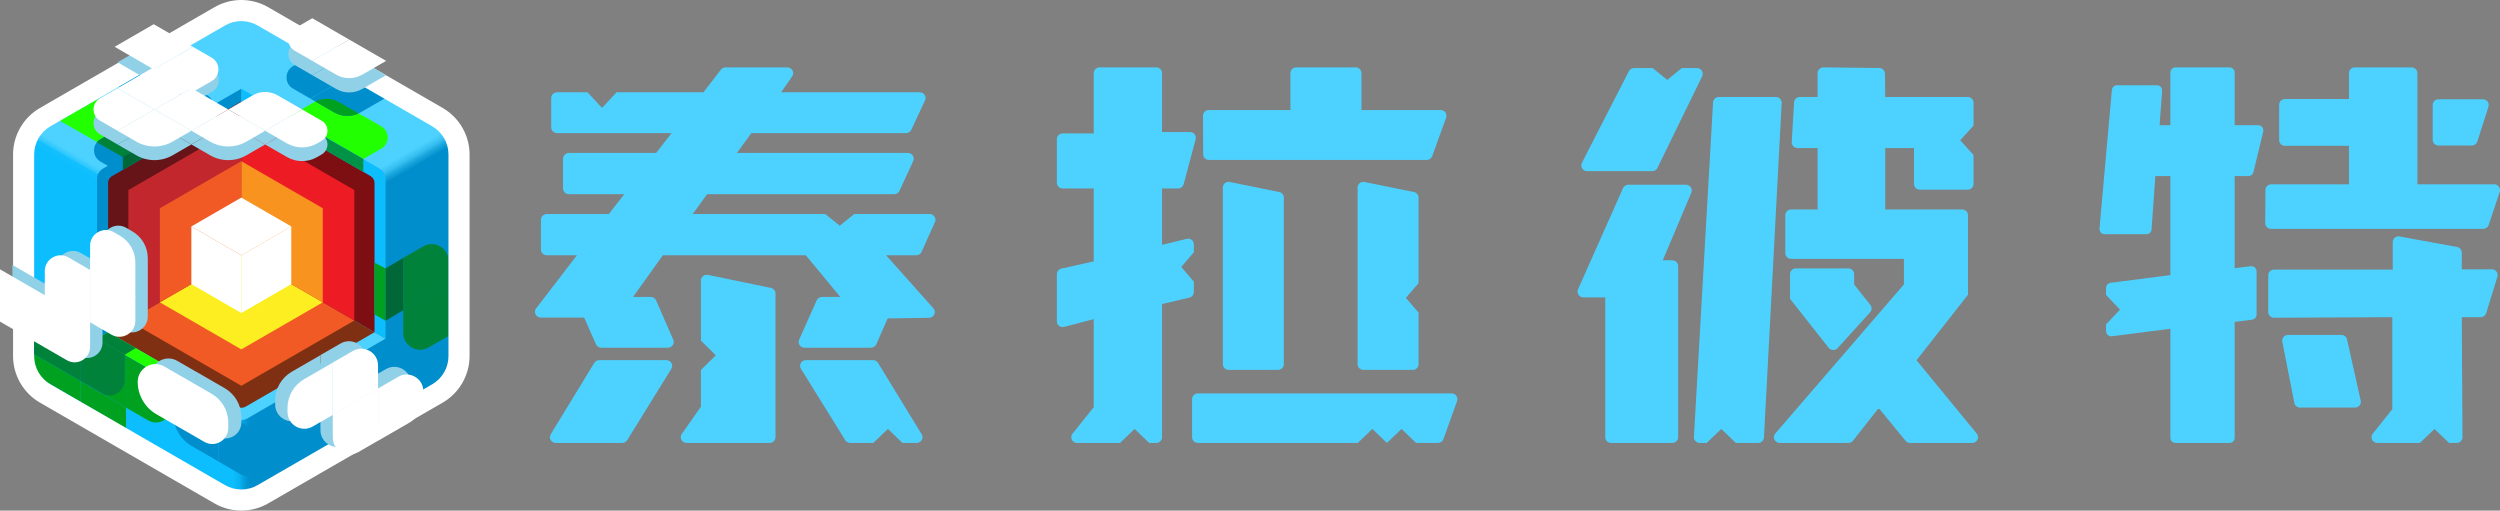 <?xml version="1.0" encoding="UTF-8"?><svg id="_レイヤー_2" xmlns="http://www.w3.org/2000/svg" xmlns:xlink="http://www.w3.org/1999/xlink" viewBox="0 0 1997.093 407.873"><rect x="0" y="0" width="1997.093" height="407.873" fill="#808080" stroke="none"/><defs><style>.cls-1{fill:#009245;}.cls-2{fill:#fff;}.cls-3{fill:url(#_名称未設定グラデーション_46);}.cls-4{fill:#c1272d;}.cls-5{fill:#f15a24;}.cls-6{fill:#0dbefe;}.cls-7{fill:#006837;}.cls-8{fill:#00a120;}.cls-9{fill:#f7931e;}.cls-10{fill:#7d0f13;}.cls-11{fill:#91d1e8;}.cls-12{fill:url(#_名称未設定グラデーション_21);}.cls-13{fill:#661418;}.cls-14{fill:url(#_名称未設定グラデーション_48);}.cls-15{fill:#803012;}.cls-16{fill:#4dd2ff;}.cls-17{fill:#003a66;}.cls-18{fill:#00823b;}.cls-19{fill:#ed1c24;}.cls-20{fill:#008fcc;}.cls-21{fill:#21ff00;}.cls-22{fill:#fcee21;}</style><linearGradient id="_名称未設定グラデーション_46" x1="273.211" y1="151.829" x2="279.779" y2="163.205" gradientUnits="userSpaceOnUse"><stop offset="0" stop-color="#4dd2ff"/><stop offset=".384" stop-color="#37bff1"/><stop offset=".643" stop-color="#1ba7de"/><stop offset="1" stop-color="#008fcc"/></linearGradient><linearGradient id="_名称未設定グラデーション_21" x1="106.825" y1="161.374" x2="111.712" y2="152.911" gradientUnits="userSpaceOnUse"><stop offset="0" stop-color="#0dbefe"/><stop offset=".426" stop-color="#13c0fe"/><stop offset=".509" stop-color="#21c4fe"/><stop offset=".558" stop-color="#2dc8fe"/><stop offset="1" stop-color="#4dd2ff"/></linearGradient><linearGradient id="_名称未設定グラデーション_48" x1="185.757" y1="300.407" x2="199.284" y2="300.407" gradientUnits="userSpaceOnUse"><stop offset="0" stop-color="#0dbefe"/><stop offset=".389" stop-color="#0ab4f3"/><stop offset=".696" stop-color="#049ddb"/><stop offset="1" stop-color="#008fcc"/></linearGradient></defs><g id="logo"><g id="icon"><path class="cls-17" d="m205.933,389.278l140.747-81.273c8.143-4.702,13.159-13.392,13.159-22.795V122.664c0-9.404-5.016-18.094-13.159-22.795L205.933,18.595c-8.143-4.702-18.175-4.702-26.318,0L38.868,99.868c-8.143,4.702-13.159,13.392-13.159,22.795v162.546c0,9.404,5.016,18.094,13.159,22.795l140.747,81.273c8.143,4.702,18.175,4.702,26.318,0Z"/><polygon class="cls-20" points="192.774 203.937 359.839 107.467 359.839 300.407 192.774 396.876 192.774 203.937"/><polygon class="cls-6" points="192.774 203.937 25.709 107.467 25.709 300.407 192.774 396.876 192.774 203.937"/><polygon class="cls-16" points="192.774 10.997 25.709 107.467 192.774 203.937 359.839 107.467 192.774 10.997"/><polygon class="cls-3" points="192.774 212.691 359.839 116.221 359.839 101.689 192.774 196.924 192.774 212.691"/><polygon class="cls-12" points="192.774 212.691 25.709 116.221 25.709 101.689 192.774 196.924 192.774 212.691"/><rect class="cls-14" x="185.757" y="203.937" width="13.527" height="192.94"/><polygon class="cls-8" points="100.689 325.628 64.521 304.743 64.521 321.147 100.689 342.032 100.689 325.628"/><polygon class="cls-8" points="64.521 304.384 24.389 281.256 24.389 297.661 64.521 321.147 64.521 304.384"/><path class="cls-18" d="m322.091,206.035l16.064-9.276c8.935-5.16,20.105,1.29,20.105,11.609v18.094c0,.283-.151.545-.396.687l-35.772,20.656v-41.77Z"/><path class="cls-18" d="m322.091,247.529l36.168-20.885v41.77s-15.912,9.188-15.912,9.188c-9.003,5.199-20.257-1.3-20.257-11.697v-18.376Z"/><path class="cls-21" d="m290.283,92.636l-29.754,17.181,29.754,17.181,14.318-8.268c6.86-3.961,6.86-13.865,0-17.826l-14.318-8.268Z"/><path class="cls-21" d="m250.913,81.584l-19.866,11.471,29.824,17.222,29.824-17.222-19.866-11.471c-6.162-3.558-13.754-3.558-19.916,0Z"/><polygon class="cls-21" points="77.543 79.345 128.154 108.166 98.399 125.347 47.788 96.526 77.543 79.345"/><path class="cls-21" d="m137.976,79.746l19.866,11.471-29.824,17.222-29.824-17.222,19.866-11.471c6.162-3.558,13.754-3.558,19.916,0Z"/><path class="cls-8" d="m100.689,283.858l-21.601-12.473c-6.475-3.739-14.568.935-14.568,8.412v24.946s36.168,20.885,36.168,20.885v-41.77Z"/><path class="cls-8" d="m136.858,304.766l-36.168-20.885v41.77s17.677,10.207,17.677,10.207c8.219,4.746,18.492-1.186,18.492-10.678v-20.414Z"/><path class="cls-2" d="m353.651,86.256L214.234,5.751c-6.516-3.762-13.937-5.751-21.461-5.751s-14.945,1.989-21.46,5.751L31.897,86.256c-13.237,7.644-21.461,21.889-21.461,37.176v161.009c0,15.287,8.223,29.532,21.46,37.177l139.417,80.505c6.516,3.762,13.937,5.751,21.46,5.751s14.944-1.989,21.46-5.751l139.417-80.505c13.237-7.644,21.46-21.889,21.46-37.176V123.432c0-15.287-8.223-29.532-21.461-37.176Zm-8.426,220.765l-139.417,80.505c-8.066,4.658-18.003,4.658-26.069,0l-139.416-80.505c-8.066-4.658-13.035-13.265-13.035-22.58V123.432c0-9.315,4.969-17.922,13.035-22.58L179.739,20.348c8.066-4.658,18.003-4.658,26.069,0l139.416,80.505c8.066,4.657,13.035,13.265,13.035,22.58v161.009c0,9.315-4.969,17.922-13.034,22.58Z"/><path class="cls-20" d="m165.323,75.937l-12.452-7.19.039-.023-28.723-16.265-29.482,17.024,26.851,15.205-.268.155,29.729,17.167,14.306-8.261c6.855-3.958,6.855-13.853,0-17.811Z"/><path class="cls-7" d="m145.084,98.584l12.492-7.52-19.601-11.318c-6.162-3.558-13.754-3.558-19.916,0l-2.589,1.495,6.086,3.446-.268.155,23.797,13.741Z"/><polygon class="cls-20" points="152.856 102.769 123.375 119.793 152.856 136.817 182.338 119.793 152.856 102.769"/><path class="cls-20" d="m182.338,119.793l-29.482,17.024,14.951,8.633c8.992,5.192,20.07,5.192,29.061,0l14.951-8.633-29.482-17.024Z"/><path class="cls-20" d="m201.976,108.453l-19.638,11.34,29.482,17.024,29.482-17.024-19.638-11.34c-6.091-3.517-13.596-3.517-19.688,0Z"/><path class="cls-20" d="m241.301,119.793l-29.482,17.024,17.435,10.068c7.454,4.305,16.639,4.305,24.093,0l3.642-2.103c6.13-3.54,6.13-12.389,0-15.929l-15.689-9.059Z"/><path class="cls-20" d="m94.249,103.109l-13.976,8.07c-6.891,3.979-6.891,13.928,0,17.907l13.976,8.07,29.482-17.024-29.482-17.024Z"/><path class="cls-18" d="m77.35,113.684l22.84,13.006,17.449-10.076-23.39-13.506-13.976,8.07c-1.177.68-2.148,1.536-2.923,2.505Z"/><path class="cls-20" d="m123.846,218.089l-4.386-2.533c-8.629-4.983-19.415,1.246-19.415,11.211v19.348s36.168,20.885,36.168,20.885v-27.487c0-8.838-4.714-17.005-12.367-21.424Z"/><path class="cls-20" d="m123.375,119.793l-29.482,17.024,14.962,8.64c8.985,5.188,20.054,5.188,29.039,0l14.962-8.64-29.482-17.024Z"/><path class="cls-20" d="m277.491,61.831l-29.482,17.024,19.004,10.973c6.484,3.744,14.472,3.744,20.956,0l19.004-10.973-29.482-17.024Z"/><path class="cls-20" d="m248.009,44.807l-13.976,8.07c-6.891,3.979-6.891,13.928,0,17.907l13.976,8.07,29.482-17.024-29.482-17.024Z"/><path class="cls-20" d="m174.57,326.91l-16.256-9.387c-8.85-5.11-19.913,1.278-19.913,11.498v1.677c0,10.579,5.643,20.355,14.803,25.644l21.365,12.337v-41.77Z"/><path class="cls-20" d="m200.349,341.843l-25.779-14.886v41.77s17.062,9.852,17.062,9.852c8.492,4.903,19.107-1.226,19.107-11.033v-7.706c0-7.424-3.96-14.285-10.389-17.997Z"/><path class="cls-20" d="m99.625,241.729l-17.139-9.897c-8.457-4.884-19.029,1.221-19.029,10.988v19.794s36.168,20.885,36.168,20.885v-41.77Z"/><polygon class="cls-20" points="64.521 260.883 27.288 239.178 27.288 282.589 64.521 304.295 64.521 260.883"/><path class="cls-20" d="m99.526,281.472l-37.233-21.706v43.411s18.297,10.666,18.297,10.666c8.396,4.895,18.936-1.163,18.936-10.882v-21.49Z"/><polygon class="cls-7" points="121.94 84.742 92.459 101.765 121.94 118.789 151.422 101.765 121.94 84.742"/><path class="cls-16" d="m197.608,334.223l110.397-63.748-115.231-66.539-115.231,66.539,110.397,63.748c2.991,1.727,6.677,1.727,9.668,0Z"/><path class="cls-6" d="m192.774,203.937l115.231,66.539v-127.341c0-3.55-1.894-6.831-4.968-8.606l-110.263-63.67v133.078Z"/><path class="cls-20" d="m192.774,203.937l-115.231,66.539v-127.539c0-3.428,1.828-6.595,4.797-8.309l110.435-63.769v133.078Z"/><path class="cls-15" d="m196.254,324.823l102.935-59.439-106.415-61.448-106.415,61.448,102.935,59.439c2.153,1.243,4.806,1.243,6.96,0Z"/><path class="cls-10" d="m192.774,203.937l106.415,61.448v-119.353c0-2.192-1.169-4.218-3.068-5.314l-103.347-59.677v122.896Z"/><path class="cls-13" d="m192.774,203.937l-106.415,61.448v-119.492c0-2.106,1.124-4.053,2.947-5.106l103.467-59.746v122.896Z"/><polygon class="cls-5" points="192.774 308.165 283.024 256.051 192.774 203.937 102.523 256.051 192.774 308.165"/><polygon class="cls-19" points="192.774 203.937 283.024 256.051 283.025 151.822 192.774 99.708 192.774 203.937"/><polygon class="cls-4" points="192.774 203.937 102.523 256.051 102.523 151.822 192.774 99.708 192.774 203.937"/><polygon class="cls-22" points="192.774 279.098 257.855 241.517 192.774 203.937 127.692 241.517 192.774 279.098"/><polygon class="cls-9" points="192.774 203.937 257.855 241.517 257.855 166.356 192.774 128.775 192.774 203.937"/><polygon class="cls-5" points="192.774 203.937 127.692 241.517 127.692 166.356 192.774 128.775 192.774 203.937"/><polygon class="cls-2" points="192.774 157.843 152.861 180.89 192.774 203.937 232.686 180.89 192.774 157.843"/><polygon class="cls-2" points="192.774 203.937 152.861 180.89 152.861 226.984 192.774 250.031 192.774 203.937"/><polygon class="cls-2" points="192.774 203.937 232.686 180.89 232.686 226.984 192.774 250.031 192.774 203.937"/><polygon class="cls-1" points="231.047 93.056 231.047 103.141 290.206 137.302 290.283 126.998 231.047 93.056"/><polygon class="cls-7" points="157.576 91.064 157.637 101.33 98.151 135.65 98.074 125.347 157.576 91.064"/><polygon class="cls-21" points="86.359 265.385 77.543 270.476 136.858 304.766 145.3 299.403 86.359 265.385"/><polygon class="cls-18" points="86.359 265.385 77.248 270.42 99.729 283.369 108.472 277.999 86.359 265.385"/><path class="cls-8" d="m270.829,81.584c-5.851-3.378-12.988-3.543-18.969-.506l15.153,8.75c5.99,3.459,13.262,3.715,19.448.783l-15.631-9.026Z"/><path class="cls-18" d="m64.521,279.452v24.946s18.85,10.885,18.85,10.885c7.73,2.64,16.253-3.048,16.253-11.694l.076-20.35-21.618-12.504c-.893-.516-1.881-.861-2.907-.962-5.418-.533-10.655,3.664-10.655,9.678Z"/><polygon class="cls-18" points="64.521 285.335 27.288 263.903 27.288 282.966 64.521 304.398 64.521 285.335"/><polygon class="cls-8" points="299.189 251.171 308.005 256.262 308.005 214.408 299.189 209.829 299.189 251.171"/><polygon class="cls-11" points="123.375 32.756 93.893 49.78 123.375 66.803 152.856 49.78 123.375 32.756"/><path class="cls-11" d="m155.404,47.296l-29.482,17.024,29.482,17.024,14.187-8.192c6.797-3.925,6.797-13.738,0-17.663l-14.187-8.192Z"/><polygon class="cls-11" points="123.375 64.32 93.893 81.344 123.375 98.367 152.856 81.344 123.375 64.32"/><polygon class="cls-11" points="152.856 81.344 123.375 98.367 152.856 115.391 182.338 98.367 152.856 81.344"/><path class="cls-11" d="m182.338,98.367l-29.482,17.024,14.951,8.633c8.992,5.192,20.07,5.192,29.061,0l14.951-8.633-29.482-17.024Z"/><path class="cls-11" d="m241.301,98.367l-29.482,17.024,17.435,10.068c7.454,4.305,16.639,4.305,24.093,0l3.642-2.103c6.13-3.54,6.13-12.389,0-15.929l-15.689-9.059Z"/><path class="cls-11" d="m201.976,87.028l-19.638,11.34,29.482,17.024,29.482-17.024-19.638-11.34c-6.091-3.517-13.596-3.517-19.688,0Z"/><path class="cls-11" d="m93.893,81.344l-13.976,8.07c-6.891,3.979-6.891,13.928,0,17.907l13.976,8.07,29.482-17.024-29.482-17.024Z"/><polygon class="cls-11" points="46.102 232.556 9.933 211.671 9.933 253.441 46.102 274.326 46.102 232.556"/><path class="cls-11" d="m81.89,253.219l-36.168-20.885v41.77s17.677,10.207,17.677,10.207c8.219,4.746,18.492-1.186,18.492-10.678v-20.414Z"/><path class="cls-11" d="m118.059,233.107l-36.168-20.885v41.77s17.062,9.852,17.062,9.852c8.492,4.903,19.107-1.226,19.107-11.033v-19.704Z"/><path class="cls-11" d="m81.89,212.124l-17.261-9.967c-8.403-4.852-18.908,1.213-18.908,10.918v19.934s36.168,20.885,36.168,20.885v-41.77Z"/><path class="cls-11" d="m105.691,184.799l-4.893-2.826c-8.403-4.852-18.908,1.213-18.908,10.918v19.934s36.168,20.885,36.168,20.885v-27.487c0-8.838-4.714-17.005-12.367-21.424Z"/><polygon class="cls-2" points="36.168 236.033 0 215.148 0 256.918 36.168 277.803 36.168 236.033"/><path class="cls-2" d="m71.957,256.696l-36.168-20.885v41.77s17.677,10.207,17.677,10.207c8.219,4.746,18.492-1.186,18.492-10.678v-20.414Z"/><path class="cls-2" d="m108.126,236.585l-36.168-20.885v41.77s17.062,9.852,17.062,9.852c8.492,4.903,19.107-1.226,19.107-11.033v-19.704Z"/><path class="cls-2" d="m71.957,215.601l-17.261-9.967c-8.403-4.852-18.908,1.213-18.908,10.918v19.934s36.168,20.885,36.168,20.885v-41.77Z"/><path class="cls-2" d="m95.758,188.276l-4.893-2.826c-8.403-4.852-18.908,1.213-18.908,10.918v19.934s36.168,20.885,36.168,20.885v-27.487c0-8.838-4.714-17.005-12.367-21.424Z"/><path class="cls-11" d="m255.984,325.172l36.168-20.885v41.77s-15.912,9.188-15.912,9.188c-9.003,5.199-20.257-1.3-20.257-11.697v-18.376Z"/><path class="cls-11" d="m292.152,304.189l16.189-9.348c8.88-5.128,19.98,1.282,19.98,11.537v5.735c0,8.02-4.278,15.431-11.223,19.441l-24.946,14.405v-41.77Z"/><path class="cls-11" d="m123.375,98.367l-29.482,17.024,14.962,8.64c8.985,5.188,20.054,5.188,29.039,0l14.962-8.64-29.482-17.024Z"/><polygon class="cls-2" points="122.8 19.344 91.56 37.383 122.8 55.422 154.04 37.383 122.8 19.344"/><path class="cls-2" d="m154.04,37.383l-31.24,18.039,31.24,18.039,15.034-8.681c7.203-4.159,7.203-14.557,0-18.717l-15.034-8.681Z"/><polygon class="cls-2" points="123.375 53.392 93.893 70.415 123.375 87.439 152.856 70.415 123.375 53.392"/><polygon class="cls-2" points="152.856 70.415 123.375 87.439 152.856 104.463 182.338 87.439 152.856 70.415"/><path class="cls-2" d="m182.338,87.439l-29.482,17.024,14.951,8.633c8.992,5.192,20.07,5.192,29.061,0l14.951-8.633-29.482-17.024Z"/><path class="cls-2" d="m241.301,87.439l-29.482,17.024,17.435,10.068c7.454,4.305,16.639,4.305,24.093,0l3.642-2.103c6.13-3.54,6.13-12.389,0-15.929l-15.689-9.059Z"/><path class="cls-2" d="m201.976,76.1l-19.638,11.34,29.482,17.024,29.482-17.024-19.638-11.34c-6.091-3.517-13.596-3.517-19.688,0Z"/><path class="cls-2" d="m93.893,70.415l-13.976,8.07c-6.891,3.979-6.891,13.928,0,17.907l13.976,8.07,29.482-17.024-29.482-17.024Z"/><path class="cls-2" d="m123.375,87.439l-29.482,17.024,14.962,8.64c8.985,5.188,20.054,5.188,29.039,0l14.962-8.64-29.482-17.024Z"/><path class="cls-11" d="m249.474,26.01l-13.976,8.07c-6.891,3.979-6.891,13.928,0,17.907l13.976,8.07,29.482-17.024-29.482-17.024Z"/><path class="cls-11" d="m278.955,43.034l-29.482,17.024,19.004,10.973c6.484,3.744,14.472,3.744,20.956,0l19.004-10.973-29.482-17.024Z"/><path class="cls-2" d="m249.474,14.585l-13.976,8.07c-6.891,3.979-6.891,13.928,0,17.907l13.976,8.07,29.482-17.024-29.482-17.024Z"/><path class="cls-2" d="m278.955,31.609l-29.482,17.024,19.004,10.973c6.484,3.744,14.472,3.744,20.956,0l19.004-10.973-29.482-17.024Z"/><path class="cls-11" d="m156.605,296.923l-14.958-8.637c-9.427-5.443-21.21,1.361-21.21,12.248h0c0,10.69,5.702,20.567,14.958,25.912l21.21,12.248v-41.77Z"/><path class="cls-11" d="m179.523,310.12l-22.918-13.234v41.77s17.062,9.852,17.062,9.852c8.492,4.903,19.107-1.226,19.107-11.033v-4.402c0-9.469-5.051-18.219-13.25-22.954Z"/><path class="cls-2" d="m146.176,301.394l-14.958-8.637c-9.427-5.443-21.21,1.361-21.21,12.248h0c0,10.69,5.702,20.567,14.958,25.912l21.21,12.248v-41.77Z"/><path class="cls-2" d="m169.094,314.591l-22.918-13.234v41.77s17.062,9.852,17.062,9.852c8.492,4.903,19.107-1.226,19.107-11.033v-4.402c0-9.469-5.051-18.219-13.25-22.954Z"/><path class="cls-11" d="m233.065,296.959l22.918-13.234v41.77s-16.024,9.253-16.024,9.253c-8.953,5.17-20.144-1.292-20.144-11.632v-3.203c0-9.469,5.051-18.219,13.25-22.954Z"/><path class="cls-11" d="m256.38,283.449l15.667-9.047c8.935-5.16,20.105,1.29,20.105,11.609v18.094c0,.283-.151.545-.396.687l-34.583,19.97c-.528.305-1.189-.076-1.189-.687v-39.939c0-.283.151-.545.396-.687Z"/><path class="cls-2" d="m265.838,331.133l36.168-20.885v41.77s-15.912,9.188-15.912,9.188c-9.003,5.199-20.257-1.3-20.257-11.697v-18.376Z"/><path class="cls-2" d="m302.006,310.319l16.189-9.348c8.88-5.128,19.98,1.282,19.98,11.537v5.735c0,8.02-4.278,15.431-11.223,19.441l-24.946,14.405v-41.77Z"/><path class="cls-2" d="m242.919,302.92l22.918-13.234v41.77s-16.024,9.253-16.024,9.253c-8.953,5.17-20.144-1.292-20.144-11.632v-3.203c0-9.469,5.051-18.219,13.25-22.954Z"/><path class="cls-2" d="m265.838,289.639l16.064-9.276c8.935-5.16,20.105,1.29,20.105,11.609v18.094c0,.283-.151.545-.396.687l-35.772,20.656v-41.77Z"/><polygon class="cls-7" points="322.091 206.035 308.005 214.408 308.005 256.262 322.091 247.805 322.091 206.035"/></g><g id="zh"><path class="cls-16" d="m1802.634,251.257v-34.459c0-2.506-2.185-4.445-4.659-4.135l-12.831,1.612v-73.626h10.953c1.912,0,3.575-1.314,4.027-3.182l7.822-32.326c.635-2.623-1.342-5.152-4.027-5.152h-18.775v-41.987c0-2.301-1.856-4.167-4.145-4.167h-43.087c-2.289,0-4.145,1.865-4.145,4.167v41.987l-8.612.087,2.031-27.503c.178-2.416-1.723-4.475-4.133-4.475h-31.886c-2.146,0-3.936,1.646-4.128,3.794l-9.881,110.679c-.218,2.438,1.693,4.539,4.128,4.539h33.319c2.175,0,3.98-1.691,4.134-3.872l3.004-42.59h12.024v79.121l-47.756,6.129c-2.069.266-3.62,2.036-3.62,4.133v5.569l11.146,11.765-11.146,11.765v5.358c0,2.511,2.192,4.451,4.67,4.133l46.707-5.994v87.042c0,2.301,1.856,4.167,4.145,4.167h43.087c2.289,0,4.145-1.865,4.145-4.167v-92.537l13.859-1.742c2.074-.261,3.631-2.033,3.631-4.135Zm108.779-57.867v21.985h-94.918c-2.515,0-4.555,2.05-4.555,4.579v29.283c0,2.537,2.052,4.59,4.576,4.579l94.55-.439v73.517l-15.57,19.499c-2.393,2.997-.271,7.445,3.552,7.445h34.078l11.63-11.176,11.63,11.176h6.193c2.526,0,4.57-2.067,4.555-4.607l-.582-95.854h15.14c1.995,0,3.759-1.306,4.35-3.222l8.979-29.085c.91-2.947-1.281-5.936-4.35-5.936h-24.119v-13.323c0-2.213-1.574-4.109-3.739-4.505l-46.03-8.421c-2.796-.512-5.37,1.648-5.37,4.505Zm-90.728-109.7v28.205c0,2.529,2.039,4.579,4.555,4.579h51.194v30.769h-62.153c-2.505,0-4.539,2.033-4.555,4.551l-.161,26.425c-.015,2.54,2.028,4.607,4.555,4.607h169.616c1.958,0,3.698-1.259,4.319-3.125l8.798-26.425c.987-2.966-1.208-6.032-4.319-6.032h-61.445V58.415c0-2.529-2.039-4.579-4.555-4.579h-45.546c-2.515,0-4.555,2.05-4.555,4.579v20.696h-51.194c-2.515,0-4.555,2.05-4.555,4.579Zm16.6,241.884h44.083c2.919,0,5.084-2.721,4.444-5.584l-10.937-48.865c-.468-2.089-2.313-3.574-4.444-3.574h-42.758c-2.87,0-5.025,2.636-4.468,5.467l9.611,48.865c.422,2.145,2.293,3.691,4.468,3.691Zm110.604-209.343h26.755c1.978,0,3.731-1.284,4.336-3.178l8.878-27.766c.945-2.956-1.248-5.98-4.336-5.98h-35.633c-2.515,0-4.555,2.05-4.555,4.579v27.766c0,2.529,2.039,4.579,4.555,4.579Z"/><path class="cls-16" d="m1421.725,353.836h54.832c1.45,0,2.82-.666,3.715-1.806l20.484-26.078,21.483,26.177c.887,1.08,2.211,1.707,3.608,1.707h49.635c3.918,0,6.091-4.445,3.635-7.436l-48.13-58.624,41.114-52.327v-63.553c0-2.524-2.089-4.571-4.665-4.571h-61.44v-49.036h22.976v28.668c0,2.524,2.089,4.571,4.665,4.571h38.233c2.577,0,4.665-2.046,4.665-4.571v-23.122l-10.654-11.765,10.654-11.765v-18.254c0-2.524-2.089-4.571-4.665-4.571h-65.874l-.219-18.654c-.029-2.484-2.079-4.491-4.614-4.518l-44.464-.473c-2.596-.028-4.716,2.027-4.716,4.571v19.075h-14.14c-2.472,0-4.514,1.888-4.657,4.306l-1.877,31.667c-.156,2.624,1.975,4.836,4.657,4.836h16.016v49.036h-21.132c-2.577,0-4.665,2.046-4.665,4.571v30.35c0,2.524,2.089,4.571,4.665,4.571h90.059v20.404l-102.748,119.093c-2.563,2.971-.408,7.521,3.563,7.521Zm-12.619-4.334l14.163-267.213c.139-2.614-1.987-4.808-4.659-4.808h-45.494c-2.475,0-4.519,1.894-4.658,4.315l-15.289,267.213c-.15,2.621,1.979,4.827,4.658,4.827h5.536l11.671-11.176,11.671,11.176h17.742c2.483,0,4.53-1.905,4.659-4.334Zm-144.281-111.947h17.528v111.665c0,2.549,2.066,4.615,4.614,4.615h48.994c2.548,0,4.614-2.066,4.614-4.615v-136.669c0-2.549-2.066-4.615-4.614-4.615h-7.702l22.818-53.943c1.287-3.043-.946-6.414-4.25-6.414h-46.07c-1.823,0-3.474,1.073-4.215,2.738l-35.933,80.745c-1.358,3.052.875,6.492,4.215,6.492Zm3.002-100.836h52.044c1.763,0,3.372-1.005,4.146-2.59l35.709-73.131c1.497-3.066-.735-6.641-4.146-6.641h-12.06l-11.671,9.478-11.671-9.478h-14.852c-1.731,0-3.316.969-4.106,2.509l-37.499,73.131c-1.575,3.071.655,6.722,4.106,6.722Zm213.337,90.503v-8.264c0-2.524-2.089-4.571-4.665-4.571h-41.861c-2.577,0-4.665,2.046-4.665,4.571v19.782l30.817,39.073c1.803,2.286,5.227,2.404,7.183.248l25.942-28.594c1.481-1.633,1.566-4.097.201-5.828l-12.951-16.418Z"/><path class="cls-16" d="m848.816,150.54h24.914v58.242l-25.9,5.797c-2.08.466-3.56,2.324-3.56,4.47v37.663c0,2.995,2.808,5.184,5.687,4.432l23.773-6.207v70.33l-16.934,21.116c-2.401,2.995-.285,7.456,3.537,7.456h34.395l11.651-11.176,11.651,11.176h5.71c2.511,0,4.546-2.05,4.546-4.579v-106.41l21.888-5.131c2.059-.483,3.516-2.331,3.516-4.46v-8.244l-10.027-11.765,10.027-11.765v-6.249c0-2.963-2.753-5.146-5.613-4.451l-19.79,4.811v-45.055h12.879c2.057,0,3.858-1.391,4.391-3.392l9.563-35.897c.775-2.908-1.401-5.765-4.391-5.765h-22.442v-47.07c0-2.529-2.035-4.579-4.546-4.579h-45.463c-2.511,0-4.546,2.05-4.546,4.579v48.168h-24.914c-2.511,0-4.546,2.05-4.546,4.579v34.799c0,2.529,2.035,4.579,4.546,4.579Zm295.289-25.783l11.093-30.71c1.079-2.986-1.117-6.144-4.272-6.144h-63.339v-29.487c0-2.529-2.035-4.579-4.546-4.579h-47.645c-2.511,0-4.546,2.05-4.546,4.579v29.487h-65.269c-2.517,0-4.555,2.059-4.546,4.594l.103,30.71c.008,2.523,2.041,4.563,4.546,4.563h174.15c1.912,0,3.619-1.204,4.272-3.013Zm8.94,226.056l10.901-30.403c1.07-2.985-1.125-6.134-4.276-6.134h-202.835c-2.511,0-4.546,2.05-4.546,4.579v30.403c0,2.529,2.035,4.579,4.546,4.579h127.801l11.651-11.176,11.651,11.176,11.651-11.176,11.651,11.176h17.53c1.915,0,3.625-1.209,4.276-3.024Zm-64.009-55.349h39.614c2.511,0,4.546-2.05,4.546-4.579v-41.166l-10.113-11.765,10.113-11.765v-68.298c0-2.18-1.526-4.058-3.648-4.488l-39.614-8.044c-2.815-.572-5.445,1.596-5.445,4.488v141.037c0,2.529,2.035,4.579,4.546,4.579Zm-107.627,0h39.614c2.511,0,4.546-2.05,4.546-4.579v-132.994c0-2.18-1.526-4.058-3.648-4.488l-39.614-8.044c-2.815-.572-5.445,1.596-5.445,4.488v141.037c0,2.529,2.035,4.579,4.546,4.579Z"/><path class="cls-16" d="m432.099,253.706h34.539l9.45,21.287c.748,1.686,2.469,2.779,4.373,2.779h52.989c3.399,0,5.7-3.333,4.386-6.35l-13.679-31.392c-.741-1.701-2.47-2.807-4.386-2.807h-14.096l23.833-33.297h114.235l27.531,33.297h-14.535c-1.902,0-3.62,1.09-4.37,2.773l-13.997,31.392c-1.347,3.022.955,6.385,4.37,6.385h52.91c1.911,0,3.637-1.102,4.381-2.797l9.045-20.61,33.011-.504c4.029-.062,6.158-4.617,3.534-7.56l-37.777-42.376h23.994c1.898,0,3.613-1.086,4.366-2.763l10.684-23.81c1.356-3.023-.946-6.395-4.366-6.395h-60.036l-11.651,9.35-11.651-9.35h-105.845l11.506-15.825h149.358c1.88,0,3.584-1.066,4.347-2.721l10.981-23.81c1.396-3.028-.906-6.437-4.347-6.437h-136.505l11.506-15.825h123.483c1.874,0,3.573-1.059,4.34-2.705l10.938-23.48c1.411-3.029-.891-6.452-4.34-6.452h-110.587l8.819-12.751c2.105-3.043-.161-7.116-3.959-7.116h-49.22c-1.507,0-2.924.687-3.821,1.853l-13.867,18.015h-69.392l-11.651,12.486-11.651-12.486h-24.182c-2.627,0-4.756,2.05-4.756,4.579v23.48c0,2.529,2.129,4.579,4.756,4.579h91.399l-12.327,15.825h-69.62c-2.627,0-4.756,2.05-4.756,4.579v23.81c0,2.529,2.129,4.579,4.756,4.579h44.143l-12.328,15.825h-49.485c-2.627,0-4.756,2.05-4.756,4.579v23.81c0,2.529,2.129,4.579,4.756,4.579h24.008l-32.611,42.481c-2.32,3.022-.079,7.3,3.825,7.3Zm187.398,95.552v-114.799c0-2.158-1.565-4.023-3.757-4.477l-50.068-10.361c-2.961-.613-5.755,1.56-5.755,4.477v47.974l11.889,11.765-11.889,11.765v29.314l-15.301,21.778c-2.136,3.041.126,7.144,3.939,7.144h66.186c2.627,0,4.756-2.05,4.756-4.579Zm77.822-61.596h-53.415c-3.692,0-5.976,3.874-4.083,6.926l35.364,57.017c.858,1.384,2.409,2.231,4.083,2.231h18.367l11.651-11.176,11.651,11.176h11.235c3.679,0,5.965-3.849,4.099-6.901l-34.852-57.017c-.855-1.398-2.414-2.257-4.099-2.257Zm-253.285,66.175h52.91c1.676,0,3.228-.849,4.086-2.235l35.289-57.017c1.889-3.052-.395-6.923-4.086-6.923h-53.422c-1.687,0-3.247.86-4.101,2.26l-34.777,57.017c-1.862,3.052.424,6.897,4.101,6.897Z"/></g></g></svg>